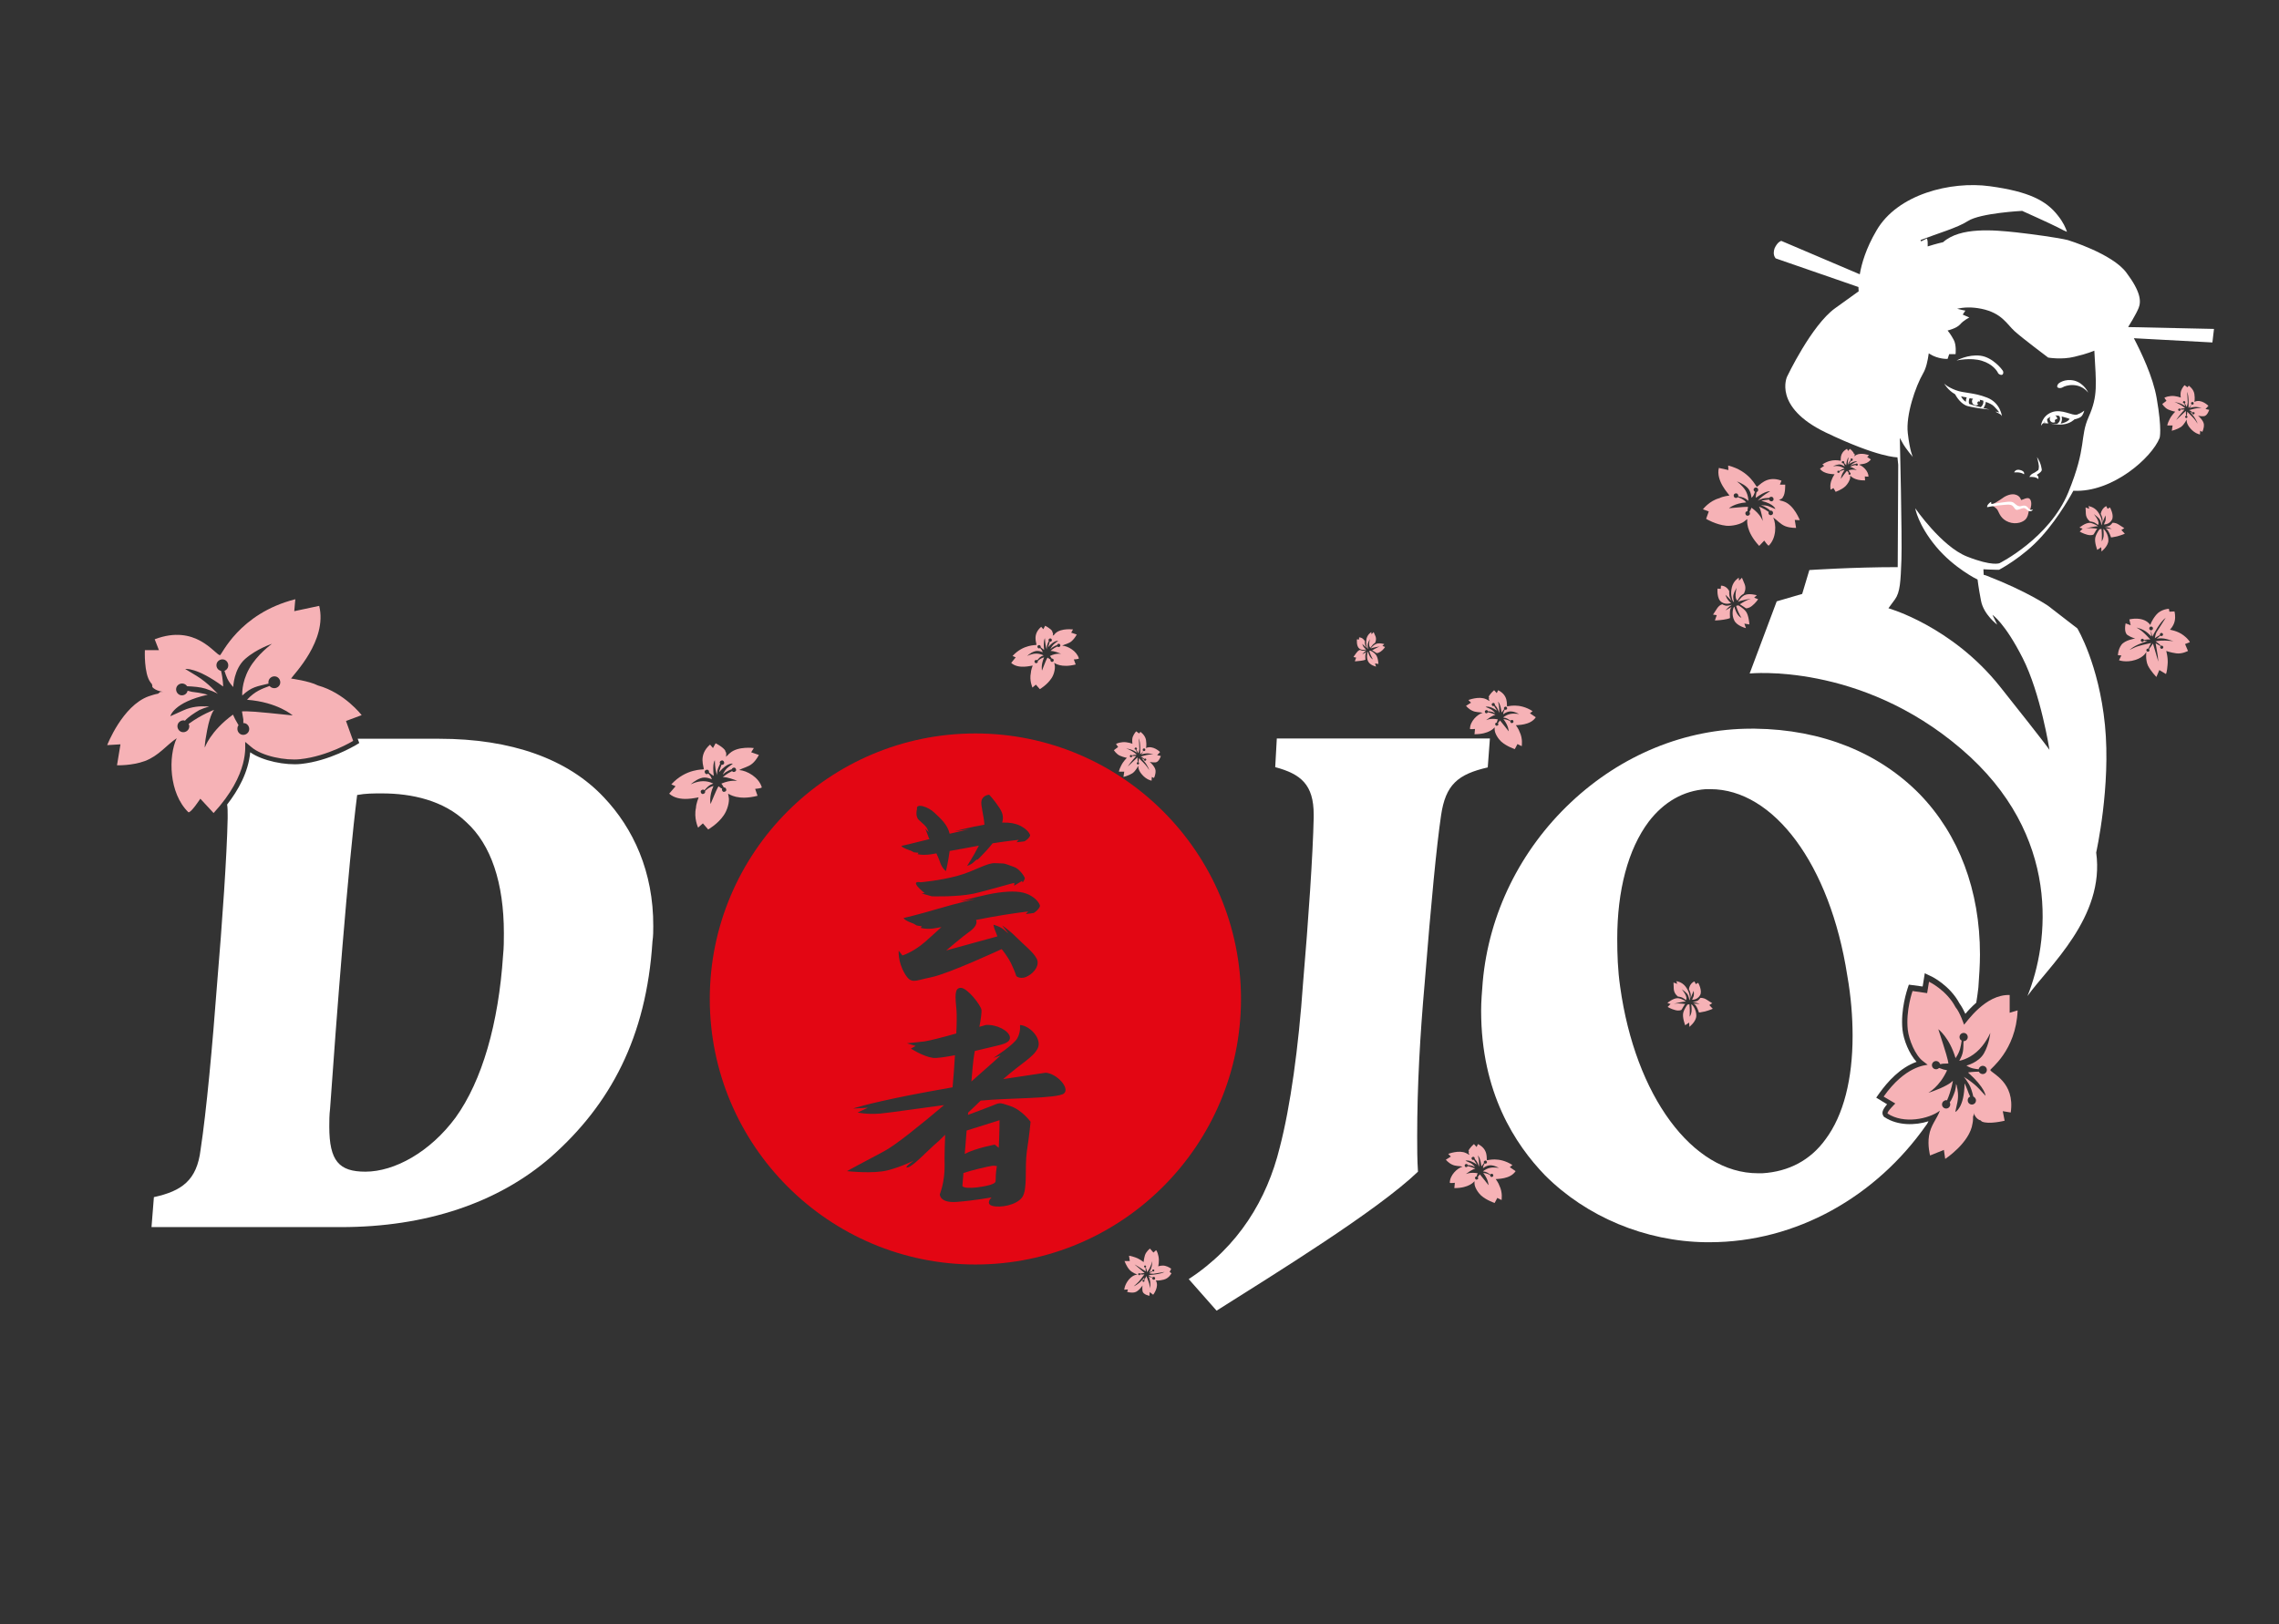 <?xml version="1.0" encoding="utf-8"?>
<!-- Generator: Adobe Illustrator 25.2.0, SVG Export Plug-In . SVG Version: 6.00 Build 0)  -->
<svg version="1.1" id="Ebene_1" xmlns="http://www.w3.org/2000/svg" xmlns:xlink="http://www.w3.org/1999/xlink" x="0px" y="0px"
	 viewBox="0 0 858.9 612.3" style="enable-background:new 0 0 858.9 612.3;" xml:space="preserve">
<rect x="0" y="0" width="858.9" height="612.3" fill="#333333" stroke="none"/>
<style type="text/css">
	.st0{fill:#FFFFFF;}
	.st1{fill-rule:evenodd;clip-rule:evenodd;fill:#FFFFFF;}
	.st2{fill-rule:evenodd;clip-rule:evenodd;fill:#F6B2B6;}
	.st3{fill:#E30613;}
</style>
<g id="Ebene_3">
</g>
<g id="Ebene_1_1_">
</g>
<g id="Ebene_2_1_">
	<g>
		<path class="st0" d="M561.5,278.5l-0.8,10.8c-11.3,2.6-15.9,6.5-17.6,18.1c-1.7,11.6-3.7,32.3-6.2,63.5
			c-1.7,19.3-2.8,38.3-2.8,57.5c0,4.5,0,8.8,0.3,13.3c-15.3,14.7-53.6,38.3-75.9,52.4L448,482.2c18.7-12.2,29.5-30,34.3-49.6
			c4-15.3,7.1-37.7,8.8-62.1c2-23.5,3.7-48.2,4-62.3c0-0.3,0-0.6,0-1.1c0-11.3-4.8-15.3-14.5-17.9l0.6-10.8h80.3V278.5z"/>
	</g>
	<path class="st1" d="M834.4,124l-32.3-0.7v-0.1c0,0,2.9-4.6,3.9-7.1s0.8-6.1-4.6-13.3c-5.3-7.2-22.1-12.3-22.1-12.3l0,0
		c-3.7-0.9-13.1-2.2-19.4-2.9c-8.4-0.9-21.1-2.1-27.6,3.7c0,0-2.7,0.6-5.8,1.6c0-0.3,0-0.5,0-0.7c0.1-1.5-0.3-2.3-0.3-2.3L724,91
		l-0.2-0.5c6.4-2.5,13.9-4.6,17.9-7.2c4.7-3,20.4-3.8,20.4-3.8s10.7,4.8,13.4,6.2c1.8,1,2.8,1.4,3.5,1.7c-0.5-1.5-1.4-3.6-3.4-6.1
		c-4.4-5.7-11-9.1-25.7-11.1s-34.8,3-42.7,16.7c-4,6.8-5.6,12.5-6.3,16.5l-29.6-12.6l-0.6,0.3c-0.8,0.5-1.5,1.6-1.9,2.5
		c-0.4,1.1-0.5,2.5,0.2,3.5l0.2,0.3l31.2,10.8c0,1,0.1,1.6,0.1,1.6s0,0-8.9,6.4S673.5,142,673.5,142s-5.4,11.4,14.5,21
		c20,9.6,27.1,9.4,27.1,9.4l0.3,2.8l-0.2,38.6c-17,0-33.3,1.1-33.3,1.1l-2.7,9l-9.6,2.8l-10.2,27.2c0,0,41.5-4.3,79.7,28.4
		c38.2,32.6,33.1,73.2,25,93.2c7.8-11,29.3-29.7,25.9-54.1c0,0,5.6-25,3.3-48.1c-2.3-23-10.4-36.4-10.4-36.4l-11-8.5
		c0,0-7.8-5.4-23-11.3c-0.4-0.2-0.9-0.3-1.3-0.4l-0.1-2.1c0,0,0,0,1.9,0.1s4,0.1,4,0.1s9-4.7,15.9-12.4c7-7.7,12.1-17.4,12.1-17.4
		c14.7,0.8,29.6-12.5,32.5-19.9c0,0,1-2.9-1.1-15c-1.4-8.1-5.9-17.4-8.6-22.6l29.6,1.6L834.4,124z M787.2,157.1
		c-3.5,7.8-0.6,11.1-7.7,28.5c-7.1,17.3-25.9,26.7-25.9,26.7s-2.7,1.3-12.3-2.5s-19.5-18.2-19.5-18.2s1,6.2,7.8,14.4
		s15.7,12.5,15.7,12.5s0.3,2.8,1.3,8s6.1,9,6.1,9l-1.8-3.7c0,0,4.6,2.9,11.4,16.3c6.8,13.4,10.1,34.6,10.1,34.6s-0.4-0.9-18.6-23.8
		c-18.2-22.9-42.1-29.6-42.1-29.6s0.6-0.8,2.5-3.4c1.9-2.7,2.1-6.6,2.4-14.9c0.3-8.3-0.6-45.9-0.6-45.9s0,0,1.1,2s3.8,5.2,3.8,5.2
		s-1.1-2.1-1.9-9c-0.8-6.8,2.9-17.6,5.8-22.6c1.1-1.9,1.7-4.6,2.1-7.5c0.1,0.1,0.2,0.1,0.3,0.2c3.3,2.1,6.8,1.9,6.8,1.9l0.6-1.8h2.4
		c0,0,0.4-3.4-0.7-5.4c-1.1-2.1-2.3-3.5-2.3-3.5s3.4-0.8,4.7-2.3c1.4-1.6,3.5-2.6,3.5-2.6l-2.5-1.1l1-1.5c0,0-1.3-0.2-3.1-0.7
		c2.6-0.6,5.6-0.7,9.1,0c7.8,1.6,9.6,5.8,12.6,8.5s12.6,9.9,12.6,9.9s5.1,0.9,9.9-0.3c4.8-1.1,7.5-2.3,7.5-2.3
		C790,144.9,790.7,149.2,787.2,157.1z"/>
	<path class="st2" d="M765,192.4c0,0,0.7-1.4,0.5-3.1c-0.3-1.8-1.4-1.6-2.1-1.4c-0.6,0.3-1.7,0.6-1.7,0.6s-0.3-1.5-2-2
		c-1.7-0.6-4,0.5-5,1.3c-1.1,0.8-4,2.5-4,2.5l0.1,0.3c0,0,1.5,0.7,2.1,1.8s1.2,3.3,4.1,4.4c2.9,1.1,5.8,0,6.7-1.4s0.9-3.1,0.9-3.1
		L765,192.4z"/>
	<path class="st1" d="M706.1,127.4c1.2-0.7,5.5-1.4,5.5-1.4s0,0-1.2,0.4s-3.5,1.9-3.5,1.9s0.3,0.1,0.9,0.6c0.6,0.4,1.7,1.2,1.7,1.2
		s1,0.2,2.6-1s2.6-2.8,2.6-2.8l-1.7-0.6l1.1-1.1c0,0-3.4-1-5.3,0C707,125.6,706.1,127.4,706.1,127.4 M698.9,120.5l-0.1,1.3l-1.3-0.1
		c0,0-0.5,4.2,1.5,5.6c2,1.5,4.1,0.4,4.1,0.4s-0.7-0.5-1.3-1.3s-1-2.2-1-2.2s0,0,0.7,0.7c0.6,0.7,2.1,2,2.1,2s-0.3-0.4-0.7-1.4
		s-0.3-2.8-0.3-2.8C701,120.3,698.9,120.5,698.9,120.5z M700.8,131l2.6-1.4c0,0-0.5,0.6-0.7,1.7c-0.1,1.1,0,3,0,3s-0.5,0.3-2.8,0.6
		c-2.2,0.3-3.7,0.3-3.7,0.3l0.8-2.3l-1.6-0.3c0,0,0.7-1.1,1.7-2.6c1.1-1.6,2.3-1.7,2.3-1.7s0.4,0.3,1.3,0.6c0.9,0.2,2.7-0.3,2.7-0.3
		C701.9,129.6,700.8,131,700.8,131z M704.5,135.2c1.2,2.4,4.9,3.3,4.9,3.3l-0.6-1.9l2.1,0.4c0,0-0.2-4.1-1.6-5.6
		c-1.4-1.6-3.2-2.5-3.2-2.5l-0.9,0.2c0,0,0.1,0.2,0.5,1.4c0.4,1.1,1.8,3.8,1.8,3.8s-1.1-0.7-1.8-1.8c-0.7-1.2-1.2-3.1-1.2-3.1
		C703.9,129.8,703.3,132.8,704.5,135.2z M705.5,121.4c0,0-1,1.6-1.3,2.9s0.2,3.2,0.2,3.2s-0.4-0.3-0.7-0.9s-0.9-2.6-0.3-5.4
		c0.6-2.8,2.9-4.1,2.9-4.1l0.2,1.3l1.2-1.2c0,0,0.2,0.5,1.1,2.7c0.9,2.2-0.4,4-0.4,4s-0.6,0.3-1.1,0.7c-0.6,0.4-1.5,2.1-1.5,2.1
		C704.3,125.8,705.5,121.4,705.5,121.4z"/>
	<path class="st1" d="M726.7,120.8c0,0,1.3-1.5,3.1-1.6c1.7-0.1,3.4,0.6,3.4,0.6s-2.1-0.1-3.8,0.5c-1.7,0.7-3,2.3-3,2.3
		s0.9-0.1,2.7,0c1.8,0,3.7,1.2,3.7,1.2s1.8-0.1,3.5-1.1s3.8-2.9,3.8-2.9l-2.6-1.3l0.9-1c0,0-0.9,0-5.2-1.1s-6.7,3.1-6.7,3.1
		L726.7,120.8z M729.9,127.5c0,0,0,0-1.9-1.9s-2.3-2.1-2.3-2.1s-1.3,2-1.4,3c-0.1,1,0.4,3.7,3,5.4s6,2.2,6,2.2l0.8-2.3l1.8,0.6
		c0,0,0.1-4-2.4-6.6c-2.6-2.7-6.2-2.7-6.2-2.7C729.9,125.6,729.9,127.5,729.9,127.5z M719.1,118.9c0,0,0,0,1.6,0.4s2.5,1.5,2.5,1.5
		s-1-0.5-2.6-0.6c-0.9,0-2.6,0.2-3.7,0.4c1-1.2,2.2-2.7,2.7-3.7c0.1-0.3,0.2-0.6,0.3-0.9c2.4,1.3,4.1,3.7,4.1,3.7
		C720.4,117.9,719.1,118.9,719.1,118.9z M719.9,124.1c0,0,0-0.2,1.5-1.4c1.5-1.2,2-1.3,2-1.3c-1.5-0.5-3.6-0.8-5.5-0.4
		c-1.6,0.3-3.1,1-3.9,2.3c0.5,0,1.1,0.1,1.4,0.2c0.9,0.2,0.9,0.2,0.9,0.2l-1.1,1l2.4-0.1c0,0-0.7,1.1-2,2.6
		c-0.6,0.7-1.1,1.3-1.6,1.9v0.7c0,0,0,0,2.9,0s4.9-1.8,6.2-3.6c1.3-1.8,1.5-3.2,1.5-3.2C721.5,122.9,719.9,124.1,719.9,124.1z
		 M723.8,115.8c0,0,0,0,0.5,1.4s0.6,3.2,0.6,3.2s0.1-0.2-0.7-1.4c-0.8-1.2-3-2.7-3-2.7s-0.7-0.3-1.1-0.9c0.2-1,0.4-2.1,0.5-2.8
		c0.2-0.3,0.4-0.6,0.6-0.8c0.4,0.1,1.1,0.3,1.7,0.4l0,0l0,0c0.4,0.1,0.8,0.1,1.2,0.1s0.8,0,1.2,0c0.7,0.6,1.5,1.5,2,2.4
		c1.1,2.3-1.3,5.4-1.3,5.4C724.9,116.4,723.8,115.8,723.8,115.8z"/>
	<path class="st1" d="M777.3,290.9c0.1-24.2-17-61.2-17-61.2l3.9,2.4c0,0-1.9-3.9-5.9-6.4s-10.2-4.4-10.2-4.4v-2.6
		c0.8,0.2,15.5,5.9,20.9,11.5c5.2,7.4,16.4,44.2,12.8,66.2C780.2,294.6,778.8,292.8,777.3,290.9 M684.5,217.3c0,0,0.4-0.3,5.3-1.1
		c2-0.4,9.5-0.8,18.8-0.9c-0.3,0.5-0.5,1-0.7,1.5c0,0.1-0.1,0.2-0.1,0.3c-1.7,0.4-3.4,0.8-4.4,1.1c-3,1-10.2,2-10.2,2l-7.1-0.4
		c0,0,17.2,5.6,42,20.9c18.1,11.2,36.2,34.7,44.7,46.6l-0.2,0.2c0,0-0.1,0,2.6,3.4c1.6,2.3,2.4,3.6,2.4,3.6c0-0.2,0-0.5-0.1-0.7
		c4.3,5.6,4.5,12.2,4.5,12.2s0.3-9.5-29.6-38.1c-29.8-28.6-72.1-38.9-72.1-38.9L684.5,217.3z"/>
	<path class="st1" d="M667.7,242.3l3.9-13.5c0,0,28.3,8.6,57.4,25.2c29.1,16.6,55.8,57.8,57.4,65.4c1.6,7.5,0,17.2-2.2,22.6
		c0.4-10.8-8.5-37.3-46.5-67.3C699.7,244.7,667.7,242.3,667.7,242.3"/>
	<path class="st1" d="M773.3,234.1l8.6,7.1c0,0,8.5,20.2,9.2,38.9c0.8,18.7-3.4,34.3-3.4,34.3l-3.2-5.8c0,0,3.8-12.3,0.1-32.9
		C781,255.1,776.7,243.1,773.3,234.1"/>
	<path class="st1" d="M787,148c0,0-1.5-3.5-5.2-4.5c-3.8-0.9-6,1.1-6,1.1s-0.4,0.4-0.5,1s1,1,2.1,0.4
		C778.4,145.3,783.5,143.8,787,148"/>
	<path class="st1" d="M754.7,139.6c0,0,0.5,0.5,0.2,1.3c-0.3,0.9-1.7,0.2-1.9-0.3s-1.8-3.3-6.1-4.6s-9.5-0.1-9.5-0.1s4.3-2.4,9-1.8
		C751.1,134.7,754.7,139.5,754.7,139.6"/>
	<path class="st1" d="M767.7,172.3c0,0,0.6,2.2,0.7,3.4c0,1.1-0.2,1.5-0.2,1.5s-1.3,1-2.1,1.3c-0.7,0.3-1.3,1.3-1.3,1.3
		s1.8-0.1,2.6,0.3c0.9,0.4,0.8,0.6,0.8,0.6s0.2-0.9-0.2-1.3c-0.4-0.4-0.4-0.4-0.4-0.4s0.9-0.5,1.4-1s0.5-0.8,0.5-0.8
		S769.4,174.8,767.7,172.3"/>
	<path class="st1" d="M762.8,178.8c0,0,0.5-1.1-1.4-1.6s-2.3,0.9-2.3,0.9S761.4,177.8,762.8,178.8"/>
	<path class="st1" d="M766.2,192c0,0-0.9,0.5-1.5-0.1c-0.5-0.6-0.9-1.3-1.9-1.3s-1.5,0.7-2.8-0.2s-1.1-1.6-4.5-1.1s-5,0.7-5,0.7
		l-0.1-0.8c0,0-0.6,0.3-1.1,0.9c-0.5,0.6-0.4,1.1-0.4,1.1s2.5-0.5,4.7-0.7s4.2-0.6,5,0.3c0.8,0.9,0.9,1.5,1.7,1.4s2.2-0.9,2.8-0.6
		c0.7,0.3,1.2,1.1,1.7,1.1C765.4,192.8,765.7,192.8,766.2,192"/>
	<path class="st1" d="M713.5,104.9c-4.2,1.7-4.2,3.5-4.2,3.5s0,0,1.5-1s3.2-1,3.2-1s-1.2,0.4-2.4,1.7c-1.2,1.3-3.2,4.8-3.2,4.8
		s-0.3,0.5-1.8,1.4s-3,1.3-3,1.3v-2.7l-1.6,0.4c0,0,1.1-5.2,4.2-7C709.2,104.5,713.5,104.9,713.5,104.9 M710.1,102.2
		c0,0,0,0,1.6,0.6s3.1,1.8,3.1,1.8s-0.1-0.2-1.7-0.4c-1.6-0.3-4.5,0.6-4.5,0.6s-1.6,0.7-2.7-0.3c-1-0.9-1.4-3.9-1.4-3.9l1.8-0.3
		l-0.8-1.3c0,0,3.4-1.3,6.1-0.5c2.7,0.8,3.5,5.1,3.5,5.1C711.4,101.7,710.1,102.2,710.1,102.2z M724.5,105.6c0,0,0,0-3,0.2
		s-3.5,0.4-3.5,0.4s0.8,2.5,1.5,3.4c0.8,0.8,3.4,2.4,6.8,1.5c3.4-0.9,6.3-3.4,6.3-3.4l-1.3-2.3l1.8-1.1c0,0-3.2-3-7.4-2.8
		s-6.8,3.3-6.8,3.3C722.9,104.2,724.5,105.6,724.5,105.6z M716.5,103.4c0,0-0.3-2.3,0.9-3.8s3-2.5,3-2.5s-1.6,1.6-2.3,3.6
		s-0.3,4.2-0.3,4.2s0.6-0.8,2-2.3c1.3-1.5,3.7-2.3,3.7-2.3s1.2-1.6,1.6-3.7c0.4-2.1,0.4-5.4,0.4-5.4l-3,1.2l-0.1-1.5
		c0,0-0.7,0.8-4.7,3.6c-4,2.8-2.3,7.9-2.3,7.9L716.5,103.4z M714.3,111.6c0,0-0.1-0.1-0.1-2.3c0.1-2.1,0.4-2.7,0.4-2.7
		s-5,2.8-5.4,7.1c-0.4,4.3,2.1,7.3,2.5,7.4c0.3,0.1,1.2-2,1.2-2l2,1.5c0,0,0,0,2.1-2.4s2.1-5.4,1.5-7.8s-1.6-3.7-1.6-3.7
		C714.5,109.4,714.3,111.6,714.3,111.6z"/>
	<path class="st2" d="M816.2,232.9c-2.1,1.5-4.5,6-5,7.1c-0.1-0.2-0.1-0.4-0.2-0.6c-0.2-0.7-0.3-1.5-0.3-1.8l0,0
		c0.4,0,0.7-0.3,0.7-0.7s-0.3-0.7-0.7-0.7s-0.7,0.3-0.7,0.7s0.3,0.7,0.7,0.7c-0.1,0.8,0,1.6,0.1,2.3c-0.3-0.2-0.7-0.7-1.4-1.3
		c-1.8-1.6-4.2-2-4.2-2s0.8,0.4,2.1,1.4c1.1,0.9,2.7,2.6,3.1,3.1c-0.7-0.1-1.7,0-2.4,0.2c-0.1-0.3-0.3-0.5-0.6-0.5s-0.6,0.3-0.6,0.6
		s0.3,0.6,0.6,0.6s0.5-0.2,0.6-0.5c0.4,0.1,0.9,0.2,1.3,0.2c-0.5,0.2-1.1,0.4-2,0.7c-3.2,1.1-4.7,2.6-4.7,2.6s0,0,1.9-0.9
		c1.5-0.7,4.8-1.4,6.2-1.7c-0.4,0.6-0.5,1-1,2.1c-0.1,0-0.1,0-0.2,0c-0.3,0-0.6,0.3-0.6,0.6s0.3,0.6,0.6,0.6s0.6-0.3,0.6-0.6
		c0-0.2-0.1-0.3-0.2-0.4c0.5-0.6,0.9-1.2,1.5-2.1l2,6.8c0,0,0-0.4-0.2-2.2c-0.2-1.3-0.6-3.6-0.8-4.7l1.9,1.1
		c-0.1,0.1-0.2,0.2-0.2,0.4c0,0.3,0.3,0.6,0.6,0.6s0.6-0.3,0.6-0.6s-0.3-0.6-0.6-0.6c-0.1,0-0.2,0-0.3,0.1c-0.6-0.8-1.2-1.1-2-1.7
		c0.3-0.1,0.9-0.2,2-0.3c1.7-0.1,4.7,0.2,4.7,0.2s0,0-2.3-0.7c-1.6-0.5-3.2-0.4-4-0.2c0.4-0.4,0.9-0.7,1.4-1.2
		c0.1,0.1,0.3,0.2,0.4,0.2c0.3,0,0.6-0.3,0.6-0.6s-0.3-0.6-0.6-0.6s-0.6,0.3-0.6,0.6c0,0.1,0,0.1,0,0.2c-0.6,0.3-1.3,0.8-1.9,1.2
		c0.1-0.4,0.2-1.3,0.6-2.2C813.7,236.8,816.2,232.9,816.2,232.9 M802.5,233.5l0.5,2.2l-1.9-0.7c0,0-0.8,3.3,0.7,4.4
		c1.5,1,2.9,1.3,2.9,1.3s-3.9,0.6-5.2,2.4c-1.3,1.8-1.3,3.9-1.3,3.9l1.3,0.1l-0.9,1.8c0,0,2.6,1,6.1-0.1s4.2-3.1,4.2-3.1
		s-0.4,3,0.6,5.2c1.1,2.2,3.2,4.3,3.2,4.3l1.1-2.6l2.5,1.5c0,0,0.4-0.7,0.6-3.4c0.3-2.6-0.5-5.3-0.5-5.3s1.6,0.6,3.8,0.9
		c2.2,0.3,4.4-0.9,4.4-0.9l-1.1-2.6l1.8-0.7c0,0-0.2-0.9-2.4-2.6s-5.1-2.1-5.1-2.1s1.4-1.4,1.8-3.3c0.4-1.9-0.1-3.6-0.1-3.6
		l-1.9,0.1l-0.2-1.1c0,0-3,0.1-4.8,2.3s-2.2,3.8-2.2,3.8C807.9,232.1,802.5,233.5,802.5,233.5z"/>
	<path class="st2" d="M824.3,147.7c0.7,1.7,0.5,5.2,0.5,6.1c0.1-0.1,0.2-0.2,0.3-0.3c0.4-0.3,0.7-0.8,0.9-1l0,0
		c-0.2-0.1-0.3-0.4-0.2-0.7c0.1-0.2,0.4-0.3,0.7-0.2c0.2,0.1,0.3,0.4,0.2,0.7c-0.1,0.2-0.4,0.3-0.7,0.2c-0.2,0.5-0.6,1-0.8,1.3
		c0.2-0.1,0.6-0.1,1.3-0.3c1.6-0.3,3.3,0.3,3.3,0.3s-0.6-0.1-1.8,0.1c-1,0.1-2.5,0.6-3,0.7c0.5,0.2,1,0.6,1.4,0.9
		c0.1-0.1,0.3-0.2,0.5-0.1c0.2,0.1,0.3,0.4,0.1,0.6c-0.1,0.2-0.4,0.3-0.6,0.1c-0.2-0.1-0.3-0.3-0.2-0.5c-0.3-0.1-0.6-0.2-0.8-0.3
		c0.2,0.3,0.5,0.6,0.9,1.1c1.5,1.8,1.9,3.3,1.9,3.3s0,0-0.8-1.2c-0.6-0.9-2.4-2.6-3.1-3.3c0,0.5,0,0.8-0.2,1.6h0.1
		c0.2,0.1,0.3,0.4,0.1,0.6c-0.1,0.2-0.4,0.3-0.6,0.1c-0.2-0.1-0.3-0.4-0.1-0.6c0.1-0.1,0.2-0.2,0.3-0.2c-0.1-0.5-0.1-1-0.1-1.8
		l-3.6,3.4c0,0,0.1-0.3,0.9-1.3c0.6-0.7,1.6-2,2.2-2.6h-1.6c0,0.1,0,0.2,0,0.3c-0.1,0.2-0.4,0.3-0.6,0.1c-0.2-0.1-0.3-0.4-0.1-0.6
		c0.1-0.2,0.4-0.3,0.6-0.1c0.1,0,0.1,0.1,0.1,0.1c0.7-0.3,1.1-0.2,1.8-0.3c-0.2-0.2-0.5-0.5-1.1-0.9c-1-0.7-2.9-1.5-2.9-1.5
		s0,0,1.6,0.4c1.1,0.3,2,0.9,2.5,1.3c-0.1-0.4-0.3-0.7-0.4-1.2c-0.1,0-0.2,0-0.3,0c-0.2-0.1-0.3-0.4-0.1-0.6
		c0.1-0.2,0.4-0.3,0.6-0.1c0.2,0.1,0.3,0.4,0.1,0.6l-0.1,0.1c0.2,0.4,0.5,1,0.7,1.4c0.1-0.3,0.3-0.8,0.4-1.6
		C824.5,151,824.3,147.7,824.3,147.7 M832.3,153l-1.1,1.2l1.4,0.3c0,0-0.7,2.3-2,2.4c-1.3,0.1-2.2-0.2-2.2-0.2s2.1,1.8,2.2,3.3
		c0.1,1.5-0.6,2.8-0.6,2.8l-0.8-0.4l-0.1,1.4c0,0-1.9-0.3-3.6-2.3c-1.7-1.9-1.4-3.4-1.4-3.4s-0.8,1.9-2.2,2.9
		c-1.4,0.9-3.4,1.4-3.4,1.4l0.3-2h-2c0,0,0-0.6,0.8-2.2c0.8-1.7,2.2-3,2.2-3s-1.2-0.2-2.6-0.8c-1.4-0.6-2.3-2.1-2.3-2.1l1.6-1.2
		l-0.8-1.1c0,0,0.5-0.5,2.4-0.7s3.8,0.6,3.8,0.6s-0.3-1.3,0.1-2.6c0.5-1.3,1.3-2.1,1.3-2.1l1.1,0.8l0.5-0.6c0,0,1.8,1.2,2.1,3.1
		c0.3,2,0,3,0,3C829.6,150.2,832.3,153,832.3,153z"/>
	<path class="st2" d="M561.2,262.9c0,0.1-0.1,0.2-0.1,0.3c-0.1,0.5,0.4,1.2,0.4,1.2s0,0-0.2-0.2c0,0-0.2-0.1-0.3-0.1
		c-0.3-0.2-0.6-0.4-0.9-0.5c-2.6-1.3-6.7,0.3-6.7,0.3l1,1l-1.9,1.2c0,0,1,1.2,2.3,1.8c1.4,0.7,2.7,0.5,4,0.8c-2,0.6-4.8,3.2-4.8,6.1
		c0.1,0.2,1.9,0,1.9,0l-0.2,2c5.6,0,7.4-2.4,7.6-2.6c0,0,0,0.1,0,0.8c0,1.5,1.4,3.6,2.5,4.6c2.2,1.9,5.1,2.8,5.1,2.8l1-1.9l1.6,0.8
		c0,0,0.5-2.8-0.8-5.4c-0.3-1-1.4-2.5-1.4-2.5c0.5-0.1,5.5,0.1,7.5-3l-2.2-1.5l1-0.8c-5.1-3.3-9.5-1.7-9.6-1.8
		c-0.3-0.5,0.7-4.1-3.4-6.1l-0.5,1.1l-1-1.1c0,0-1.9,1.6-2.1,2.7C561.2,262.7,561.2,262.8,561.2,262.9 M560.1,271.5
		c0,0,0-0.1,1.5-1.1c1.5-0.9,2-0.9,2-0.9s-1.2-0.7-2.9-1c0,0.1-0.1,0.2-0.2,0.3c-0.3,0.2-0.7,0.1-0.8-0.2c-0.2-0.3-0.1-0.7,0.2-0.8
		c0.3-0.2,0.7-0.1,0.8,0.2c0,0,0,0,0,0.1c0.5,0,1.2,0.2,1.8,0.3c0.6,0.3,1,0.5,1,0.5s-0.1-0.1-0.2-0.3l0,0l-0.1-0.1
		c-0.3-0.4-0.9-1-1.9-1.4c-1.4-0.6-1.4-0.6-1.4-0.6s1.2-0.7,4.3,1.4c0,0-0.3-0.6-0.9-1.4l-0.2-0.4c-0.3,0.2-0.6,0.1-0.8-0.2
		c-0.2-0.3-0.1-0.7,0.2-0.8c0.3-0.2,0.7-0.1,0.8,0.2c0.1,0.2,0.1,0.3,0.1,0.5c0.5,0.5,0.9,1.1,1.1,1.6c0.5,1.2,0.5,1.4,0.5,1.4
		s0.1-1.6-0.1-2.9c-0.3-1.4-0.3-1.4-0.3-1.4s0.9,0.7,1.3,4.1c0,0,0.5-0.5,1-1.3c-0.2-0.3-0.1-0.6,0.2-0.8c0.3-0.2,0.7-0.1,0.8,0.2
		c0.2,0.3,0.1,0.7-0.2,0.8c-0.2,0.1-0.4,0.1-0.6,0c-0.3,0.5-0.5,0.9-0.6,1.8c0,0,1.4-1.2,3-1.1s3,1,3,1s-1.9-0.4-3.5,0
		s-2.5,1.3-2.5,1.3c1.3,0.1,1.7,0.5,2.8,1.2c0-0.1,0.1-0.1,0.2-0.2c0.3-0.2,0.7-0.1,0.8,0.2c0.2,0.3,0.1,0.7-0.2,0.8
		c-0.3,0.2-0.7,0.1-0.8-0.2c-0.1-0.1-0.1-0.3-0.1-0.4c-0.7-0.4-1.4-0.7-2.6-0.8c2,2.5,2,4.6,2,4.6s0,0-1.5-1.9s-1.8-2.2-1.8-2.2
		s-0.2,0.3-0.5,0.7l-0.3,0.3c0,0,0,0,0.1,0.1c0.2,0.3,0.1,0.7-0.2,0.8c-0.3,0.2-0.7,0.1-0.8-0.2c-0.2-0.3-0.1-0.7,0.2-0.8
		c0.1-0.1,0.2-0.1,0.3-0.1l0.2-0.7c0.1-0.3,0.2-0.5,0.2-0.5C561.7,270.6,560.1,271.5,560.1,271.5z"/>
	<path class="st2" d="M672,187.3c-0.1,0.1-0.1,0.2-0.2,0.4c-0.5,0.6-1.5,0.7-1.5,0.7s0,0,0.3,0c0.1,0,0.2,0.1,0.4,0.3
		c0.5,0.1,0.9,0.2,1.4,0.4c3.8,1.4,5.9,7,5.9,7l-1.9-0.1l0.5,3c0,0-2.1,0.1-4-0.6c-2-0.8-3.1-2.3-4.6-3.3c1.2,2.6,1.2,7.8-1.7,10.6
		c-0.3,0.1-1.7-1.9-1.7-1.9l-1.9,2c-5.2-5.6-4.5-9.6-4.5-10.1c0,0-0.1,0-0.9,0.7c-1.5,1.3-4.9,2-7,1.8c-4-0.4-7.6-2.6-7.6-2.6l1-2.8
		l-2.2-0.8c0,0,2.4-3.2,6.2-4.2c1.3-0.7,3.8-1,3.8-1c-0.3-0.6-5.2-5.5-4-10.4l3.6,0.8l-0.1-1.7c8.1,2,10.5,8,10.8,8
		c0.8-0.1,3.5-4.5,9.3-2.3l-0.6,1.5h2C672.8,182.7,672.9,186.1,672,187.3C672.1,187.1,672.1,187.2,672,187.3 M664.3,196.4
		c0,0,0.1-0.2-0.4-2.5c-0.5-2.4-1-2.9-1-2.9s1.8,0.6,3.7,2c-0.1,0.2-0.1,0.3-0.1,0.5c0.1,0.5,0.5,0.8,1,0.7s0.8-0.5,0.7-1
		s-0.5-0.8-1-0.7h-0.1c-0.4-0.5-1.3-1.1-2.1-1.5s-1.4-0.5-1.4-0.5s0.2,0,0.5,0H664h0.1c0.7,0,1.9,0,3.1,0.6c1.9,0.8,1.9,0.8,1.9,0.8
		s-0.4-1.9-5.3-3.1c0,0,0.9-0.3,2.3-0.4l0.6-0.1c0.1,0.4,0.5,0.7,1,0.7c0.5-0.1,0.8-0.5,0.7-1s-0.5-0.8-1-0.7
		c-0.3,0-0.5,0.2-0.6,0.4c-0.9,0-1.9,0.1-2.6,0.3c-1.7,0.6-1.8,0.8-1.8,0.8s1.5-1.6,3.1-2.6s1.6-1,1.6-1s-1.6-0.3-5.4,2.5
		c0,0,0-1,0.3-2.2c0.4-0.1,0.7-0.5,0.6-1c-0.1-0.5-0.5-0.8-1-0.7s-0.8,0.5-0.7,1c0.1,0.3,0.3,0.5,0.5,0.6c-0.3,0.8-0.4,1.4-1.3,2.3
		c0,0-0.1-2.6-1.7-4c-1.6-1.5-3.8-2.2-3.8-2.2s2.1,1.5,3.3,3.5c1.1,2,1,3.8,1,3.8c-1.3-1.2-2.1-1.3-3.8-1.7c0-0.1,0-0.2,0-0.4
		c-0.1-0.5-0.5-0.8-1-0.7s-0.8,0.5-0.7,1s0.5,0.8,1,0.7c0.2,0,0.4-0.1,0.5-0.3c1,0.4,2.1,0.7,3.2,2c-4.4,0.3-6.5,2.2-6.5,2.2
		s0,0,3.3-0.3s3.9-0.2,3.9-0.2s-0.1,0.5-0.2,1.1v0.5h-0.1c-0.5,0.1-0.8,0.5-0.7,1s0.5,0.8,1,0.7s0.8-0.5,0.7-1
		c0-0.1-0.1-0.3-0.2-0.4l0.5-0.9c0.2-0.4,0.3-0.7,0.3-0.7C663.7,194,664.3,196.4,664.3,196.4z"/>
	<path class="st2" d="M790.7,198.4c-1.1-0.1-4.6,0.8-4.6,0.8s0,0,1-0.1s3.3,0.2,3.3,0.2s-0.2,0.2-0.5,0.7c-0.3,0.6-0.9,1.5-0.9,1.5
		s-0.7,0.5-2.3,0.1s-2.9-1.2-2.9-1.2l1.1-1.1l-1.2-0.4c0,0,2.2-1.9,4-1.8C789.4,197.4,790.7,198.4,790.7,198.4 M793.8,190.8l0.5,1
		l0.9-0.5c0,0,1.7,3,0.7,4.7c-1,1.8-3,1.7-3,1.7s0.3-0.6,0.6-1.4c0.2-0.8,0-2,0-2s0,0-0.3,0.7s-0.9,2.2-0.9,2.2s0.1-0.4,0.1-1.3
		c0-0.9-0.7-2.2-0.7-2.2C792.2,191.4,793.8,190.8,793.8,190.8z M795.9,199.4l-2.4-0.2c0,0,0.6,0.2,1.1,1.1c0.5,0.8,1,2.3,1,2.3
		s0.5,0,2.3-0.4c1.8-0.5,2.9-1,2.9-1l-1.3-1.4l1.1-0.7c0,0-0.9-0.6-2.2-1.4c-1.3-0.8-2.3-0.6-2.3-0.6s-0.2,0.4-0.8,0.9
		s-2.1,0.6-2.1,0.6C794.6,198.7,795.9,199.4,795.9,199.4z M794.6,203.8c-0.1,2.2-2.6,4.1-2.6,4.1l-0.1-1.6l-1.5,1
		c0,0-1.2-3.1-0.7-4.8s1.6-3,1.6-3l0.7-0.1c0,0,0,0.2,0.1,1.2s0,3.5,0,3.5s0.6-0.9,0.7-2c0.1-1.1-0.1-2.7-0.1-2.7
		C793.2,199.6,794.7,201.6,794.6,203.8z M789.1,193.8c0,0,1.3,0.9,2,1.7s0.9,2.5,0.9,2.5s0.2-0.3,0.2-0.9c0-0.6-0.2-2.3-1.6-4.2
		c-1.4-1.9-3.5-2.1-3.5-2.1l0.3,1l-1.4-0.5c0,0,0,0.5,0.1,2.4s1.6,2.9,1.6,2.9s0.5,0,1.1,0.2c0.6,0.1,1.9,1.1,1.9,1.1
		C791.6,196.6,789.1,193.8,789.1,193.8z"/>
	<path class="st2" d="M655,226.9c1-0.6,4.9-1.2,4.9-1.2s0,0-1.1,0.4s-3.1,1.7-3.1,1.7s0.2,0.1,0.8,0.5s1.5,1,1.5,1s0.9,0.2,2.3-0.9
		c1.4-1.1,2.3-2.5,2.3-2.5l-1.5-0.6l1-0.9c0,0-3-0.9-4.7,0C655.8,225.3,655,226.9,655,226.9 M648.6,220.8l-0.1,1.2l-1.2-0.1
		c0,0-0.4,3.7,1.4,5c1.8,1.3,3.7,0.4,3.7,0.4s-0.6-0.4-1.2-1.2c-0.6-0.7-0.9-1.9-0.9-1.9s0,0,0.6,0.6s1.8,1.8,1.8,1.8
		s-0.3-0.3-0.7-1.3c-0.4-0.9-0.3-2.5-0.3-2.5C650.5,220.6,648.6,220.8,648.6,220.8z M650.3,230.1l2.3-1.3c0,0-0.5,0.5-0.6,1.5
		s0,2.7,0,2.7s-0.5,0.3-2.4,0.6c-2,0.3-3.3,0.3-3.3,0.3l0.7-2l-1.4-0.2c0,0,0.6-0.9,1.5-2.3c0.9-1.4,2-1.6,2-1.6s0.4,0.3,1.2,0.5
		s2.4-0.3,2.4-0.3C651.3,228.9,650.3,230.1,650.3,230.1z M653.6,233.9c1,2.1,4.4,2.9,4.4,2.9l-0.6-1.7l1.9,0.3c0,0-0.2-3.6-1.4-5
		s-2.8-2.2-2.8-2.2l-0.8,0.2c0,0,0.1,0.2,0.4,1.2c0.3,1,1.6,3.4,1.6,3.4s-1-0.6-1.6-1.6s-1.1-2.7-1.1-2.7
		C653.1,229.1,652.5,231.7,653.6,233.9z M654.5,221.6c0,0-0.9,1.4-1.2,2.6c-0.3,1.1,0.2,2.8,0.2,2.8s-0.4-0.2-0.6-0.8
		c-0.2-0.6-0.8-2.3-0.2-4.8s2.6-3.6,2.6-3.6l0.1,1.1l1.1-1.1c0,0,0.2,0.5,1,2.4s-0.3,3.6-0.3,3.6s-0.5,0.3-1,0.7s-1.4,1.9-1.4,1.9
		C653.4,225.5,654.5,221.6,654.5,221.6z"/>
	<path class="st2" d="M698.9,171.1c0,0.1,0.1,0.1,0.1,0.2c0.1,0.4-0.3,0.8-0.3,0.8s0,0,0.1-0.1c0,0,0.1,0,0.2-0.1
		c0.2-0.1,0.4-0.3,0.6-0.4c1.9-1,4.8,0.1,4.8,0.1l-0.7,0.7l1.4,0.9c0,0-0.7,0.9-1.6,1.3c-1,0.5-2,0.4-2.9,0.7
		c1.4,0.4,3.5,2.3,3.6,4.4c-0.1,0.2-1.4,0-1.4,0l0.1,1.5c-4,0.1-5.4-1.6-5.6-1.8c0,0,0,0,0,0.6c0,1.1-1,2.6-1.8,3.4
		c-1.5,1.4-3.7,2.1-3.7,2.1L691,184l-1.1,0.6c0,0-0.4-2.1,0.5-3.9c0.2-0.7,1-1.9,1-1.9c-0.3-0.1-4,0.1-5.5-2.1l1.6-1.1l-0.7-0.5
		c3.6-2.5,6.9-1.3,6.9-1.4c0.2-0.3-0.6-2.9,2.4-4.5l0.4,0.8l0.7-0.8c0,0,1.4,1.1,1.5,1.9C698.9,171,698.9,171,698.9,171.1
		 M699.8,177.3c0,0,0-0.1-1.1-0.7c-1.1-0.6-1.5-0.6-1.5-0.6s0.9-0.5,2.1-0.7c0,0.1,0.1,0.2,0.2,0.2c0.2,0.1,0.5,0.1,0.6-0.1
		c0.1-0.2,0.1-0.5-0.1-0.6c-0.2-0.1-0.5-0.1-0.6,0.1l0,0c-0.3,0-0.9,0.1-1.3,0.3c-0.4,0.2-0.7,0.4-0.7,0.4s0-0.1,0.1-0.2l0,0h0.1
		c0.2-0.3,0.7-0.7,1.3-1c1-0.4,1-0.4,1-0.4s-0.9-0.5-3.1,1c0,0,0.2-0.4,0.6-1l0.2-0.3c0.2,0.1,0.5,0.1,0.6-0.2
		c0.1-0.2,0.1-0.5-0.1-0.6c-0.2-0.1-0.5-0.1-0.6,0.1c-0.1,0.1-0.1,0.2,0,0.4c-0.3,0.4-0.6,0.8-0.8,1.1c-0.4,0.9-0.3,1-0.3,1
		s-0.1-1.1,0.1-2.1c0.2-1,0.2-1,0.2-1s-0.7,0.5-0.9,3c0,0-0.4-0.4-0.8-0.9c0.1-0.2,0.1-0.5-0.2-0.6c-0.2-0.1-0.5-0.1-0.6,0.1
		c-0.1,0.2-0.1,0.5,0.1,0.6c0.1,0.1,0.3,0.1,0.4,0c0.2,0.4,0.4,0.7,0.5,1.3c0,0-1-0.9-2.2-0.8c-1.1,0.1-2.2,0.7-2.2,0.7
		s1.3-0.3,2.5,0s1.9,0.9,1.9,0.9c-1,0.1-1.2,0.4-2,0.9c0-0.1-0.1-0.1-0.1-0.1c-0.2-0.1-0.5-0.1-0.6,0.1c-0.1,0.2-0.1,0.5,0.1,0.6
		c0.2,0.1,0.5,0.1,0.6-0.1c0.1-0.1,0.1-0.2,0.1-0.3c0.5-0.3,1-0.6,1.9-0.6c-1.4,1.8-1.4,3.3-1.4,3.3s0,0,1-1.4s1.3-1.6,1.3-1.6
		s0.2,0.2,0.4,0.5l0.2,0.2c0,0,0,0,0,0.1c-0.1,0.2-0.1,0.5,0.1,0.6c0.2,0.1,0.5,0.1,0.6-0.1c0.1-0.2,0.1-0.5-0.1-0.6
		c-0.1,0-0.1-0.1-0.2-0.1l-0.2-0.5c-0.1-0.2-0.2-0.3-0.2-0.3C698.7,176.7,699.8,177.3,699.8,177.3z"/>
	<g>
		<path class="st2" d="M57.2,257.8c-0.2-0.2-0.4-0.4-0.5-0.6c-2.5-3.3-2.1-12.1-2.1-12.1h5.3l-1.6-4.1c15.5-5.9,22.6,5.7,24.6,6
			c0.6,0.1,7.1-15.7,28.4-21.1l-0.4,4.5l9.4-2c3.2,13-9.7,25.9-10.6,27.4c0,0,6.8,0.9,10.1,2.6c10.1,2.8,16.5,11.2,16.5,11.2
			l-5.9,2.2l2.7,7.5c0,0-9.5,5.8-20,6.9c-5.4,0.6-14.4-1.1-18.4-4.6c-2.1-1.8-2.3-1.9-2.3-1.9c-0.1,1.3,1.8,11.9-11.9,26.8l-5-5.4
			c0,0-3.6,5.5-4.5,5.1c-7.4-7.2-7.6-21.1-4.4-27.9c-3.9,2.6-6.7,6.6-12,8.6c-4.9,1.8-10.5,1.6-10.5,1.6l1.3-7.9l-5,0.3
			c0,0,5.7-14.8,15.6-18.4c1.2-0.4,2.4-0.8,3.6-1c0.4-0.4,0.8-0.7,1-0.7c0.8,0,0.8,0,0.8,0s-2.7-0.3-4-1.8
			C57.5,258.5,57.3,258.2,57.2,257.8 M87.8,269.4c0,0,0.3,0.6,0.8,1.7l1.3,2.3c-0.2,0.3-0.4,0.6-0.4,1c-0.2,1.2,0.6,2.4,1.8,2.6
			c1.2,0.2,2.4-0.6,2.6-1.8c0.2-1.2-0.6-2.4-1.8-2.6c-0.1,0-0.2,0-0.4,0v-1.4c-0.3-1.7-0.5-3-0.5-3s1.6-0.3,10.3,0.6
			c8.8,0.9,8.8,0.9,8.8,0.9s-5.6-5-17.2-5.9c3-3.3,5.8-4.2,8.5-5.2c0.3,0.4,0.8,0.7,1.4,0.8c1.2,0.2,2.4-0.6,2.6-1.8
			c0.2-1.2-0.6-2.4-1.8-2.6c-1.2-0.2-2.4,0.6-2.6,1.8c-0.1,0.3,0,0.6,0,0.9c-4.4,1.1-6.4,1.2-9.9,4.5c0,0-0.4-4.7,2.6-10.1
			s8.6-9.4,8.6-9.4s-5.8,1.9-10.1,5.7c-4.3,3.8-4.5,10.6-4.5,10.6c-2.2-2.4-2.6-4-3.3-6.1c0.7-0.3,1.3-0.9,1.4-1.7
			c0.2-1.2-0.6-2.4-1.8-2.6c-1.2-0.2-2.4,0.6-2.6,1.8s0.6,2.3,1.7,2.5c0.8,3.2,0.8,5.9,0.8,5.9c-10.1-7.4-14.3-6.6-14.3-6.6
			s0,0,4.3,2.6s8.1,6.9,8.1,6.9s-0.3-0.6-4.8-2.1c-1.9-0.6-4.5-0.8-6.9-0.9c-0.3-0.5-0.9-0.9-1.5-1c-1.2-0.2-2.4,0.6-2.6,1.8
			c-0.2,1.2,0.6,2.4,1.8,2.6c1.2,0.2,2.3-0.6,2.5-1.7l1.6,0.4c3.6,0.4,6,1.1,6,1.1c-13,2.9-14.1,8.1-14.1,8.1s0,0,4.9-2.2
			c3.3-1.5,6.5-1.6,8.3-1.5l0.4-0.1l-0.2,0.1c0.8,0,1.2,0.1,1.2,0.1s-1.5,0.3-3.7,1.3c-1.9,1.1-4.3,2.7-5.4,4c-0.1,0-0.2,0-0.2-0.1
			c-1.2-0.2-2.4,0.6-2.6,1.8c-0.2,1.2,0.6,2.4,1.8,2.6c1.2,0.2,2.4-0.6,2.6-1.8c0.1-0.5,0-0.9-0.2-1.3c4.9-3.6,9.6-5.3,9.6-5.3
			s-1.4,1.3-2.6,7.5s-0.9,6.7-0.9,6.7S79.2,275.7,87.8,269.4z"/>
		<g>
			<path class="st0" d="M227.6,300.6c-13.6-14.5-34.9-22.1-62.1-22.1h-30.7l0.6,1.6l-1.3,0.8c-0.4,0.2-10,6-20.7,7.1
				c-5.7,0.6-14.4-1.1-19.1-4.4c-0.7,7.5-4.5,14.3-8.7,19.7c0.2,1.2,0.2,2.6,0.2,4.1c0,0.6,0,0.9,0,1.1c-0.3,14.2-2,38.8-4,62.6
				c-1.7,22.7-4,47.9-6.2,62.3C74.2,445,68.5,449,58,451.3l-0.9,11.3h71.4c32,0,59.2-9.1,79.1-26.4c22.4-19.8,36-45.1,38.3-81.3
				c0.3-2,0.3-4,0.3-5.7C246.3,328.6,238.6,312.2,227.6,300.6z M189.6,360.1c-1.7,25.8-7.9,47.3-17.9,61.2c-9.6,13-23,20.4-34,20.4
				c-9.9,0-13.6-4-13.6-17c0-2,0-4.3,0.3-6.8c2.3-32.9,6.8-91.5,10.2-118.2c3.1-0.6,6.2-0.6,9.4-0.6c11.1,0,23.2,2.6,31.7,10.8
				c9.4,8.5,14.2,23,14.2,41.9C189.9,354.4,189.9,357.2,189.6,360.1z"/>
		</g>
	</g>
	<g>
		<path class="st2" d="M746.3,422.3c-0.2,0-0.5-0.1-0.7-0.3c-1.2-0.7-1.8-2.5-1.8-2.5s0,0,0.1,0.6c0,0.2-0.1,0.4-0.3,0.8
			c0,0.9,0,1.7-0.2,2.6c-1,7.3-10.3,13.4-10.3,13.4l-0.5-3.4l-5.2,2.1c0,0-1-3.8-0.4-7.4c0.6-4,3-6.4,4.1-9.5
			c-4.2,3.2-13.7,5.1-19.7,1.1c-0.4-0.6,2.9-3.8,2.9-3.8l-4.4-2.6c8.1-11.5,15.7-11.8,16.6-12c0,0-0.1-0.1-1.7-1.3
			c-3-2.2-5.4-8.2-5.8-11.9c-0.8-7.3,1.8-14.6,1.8-14.6l5.5,0.8l0.7-4.3c0,0,6.6,3.1,10,9.6c1.7,2,3.2,6.6,3.2,6.6
			c0.9-0.8,7.9-11.5,17.2-11.2v6.7l3-0.9c-0.6,15.3-10.5,22.1-10.3,22.5c0.5,1.3,9.4,4.5,7.7,16l-3-0.5l0.7,3.6c0,0-6,1.5-8.6,0.3
			C746.6,422.5,746.5,422.4,746.3,422.3 M726.8,411.9c0,0,0.3,0.1,4.4-1.6c4.1-1.8,4.8-2.9,4.8-2.9s-0.5,3.5-2.2,7.4
			c-0.3-0.1-0.6-0.1-0.9,0.1c-0.8,0.3-1.2,1.2-0.9,2s1.2,1.2,2,0.9c0.8-0.3,1.2-1.2,0.9-2c0-0.1,0-0.1-0.1-0.2
			c0.7-0.9,1.5-2.8,2-4.3c0.4-1.6,0.4-2.7,0.4-2.7s0.1,0.3,0.3,0.8v-0.1v0.3c0.3,1.2,0.7,3.4,0.2,5.9c-0.8,3.7-0.8,3.7-0.8,3.7
			s3.4-1.5,3.5-10.8c0,0,0.8,1.6,1.6,3.9l0.5,1.1c-0.8,0.3-1.1,1.2-0.8,2s1.2,1.2,2,0.9c0.8-0.3,1.2-1.2,0.9-2
			c-0.2-0.4-0.5-0.8-0.9-0.9c-0.4-1.7-0.9-3.4-1.6-4.6c-1.7-2.8-2.1-2.9-2.1-2.9s3.5,2,5.9,4.6s2.4,2.6,2.4,2.6s0-2.9-6.6-8.8
			c0,0,1.8-0.3,4.1-0.3c0.3,0.7,1.2,1.1,2,0.8c0.8-0.3,1.2-1.2,0.9-2s-1.2-1.2-2-0.9c-0.5,0.2-0.9,0.7-1,1.2
			c-1.5-0.2-2.7-0.2-4.6-1.4c0,0,4.6-1.1,6.6-4.6s2.4-7.7,2.4-7.7s-1.9,4.4-5.2,7.2c-3.2,2.8-6.5,3.3-6.5,3.3
			c1.7-2.9,1.5-4.3,1.6-7.4c0.2,0,0.4,0,0.6-0.1c0.8-0.3,1.2-1.2,0.9-2s-1.2-1.2-2-0.9c-0.8,0.3-1.2,1.2-0.9,2
			c0.1,0.4,0.4,0.6,0.7,0.8c-0.3,2-0.5,4-2.3,6.6c-2.3-7.8-6.5-10.9-6.5-10.9s0,0,1.9,5.9s1.9,7,1.9,7s-0.9,0.1-2.1,0.1l-1,0.2
			c0-0.1,0-0.2-0.1-0.2c-0.3-0.8-1.2-1.2-2-0.9c-0.8,0.3-1.2,1.2-0.9,2s1.2,1.2,2,0.9c0.2-0.1,0.4-0.2,0.6-0.4l1.7,0.6
			c0.8,0.1,1.3,0.3,1.3,0.3C730.9,409.8,726.8,411.9,726.8,411.9z"/>
	</g>
	<g>
		<path class="st0" d="M726.8,422.7c-5,1.6-11.6,1.7-16.5-1.5L710,421l-0.2-0.3c-0.7-1.1-0.4-2.3,1.4-4.4l-4.1-2.5l1.2-1.7
			c3.1-4.3,7.8-9.6,14-11.8c-2.8-3-4.9-8.3-5.3-12.1c-0.8-7.6,1.8-15.1,1.9-15.5l0.5-1.5l5.2,0.7l0.8-5l2.3,1.1
			c0.3,0.1,7.1,3.4,10.8,10.3c0.8,1.1,1.6,2.6,2.2,3.9c1-1.2,2.4-2.7,4.1-4.2c0.3-1.9,0.6-3.8,0.8-5.7c0.3-4.3,0.6-8.5,0.6-12.5
			c0-24.1-7.9-45.1-22.7-60.4c-15.3-15.6-36.8-24.4-62.1-24.7c-0.3,0-0.9,0-1.4,0c-24.9,0-49,9.9-68,27.8s-30.9,41.9-33.2,67.7
			c-0.3,3.7-0.6,7.4-0.6,10.8c0,30.9,12.8,50.4,24.1,62.1c15.6,15.6,37.7,24.9,60.6,25.2c0.6,0,1.1,0,1.4,0
			c32.8,0,62.8-17.3,81.6-44.1C726.2,423.9,726.5,423.3,726.8,422.7z M688,429.5c-5.7,7.9-13.9,12.2-23.8,12.8c-0.6,0-1.1,0-1.7,0
			c-24.7,0-46.2-29.2-51.9-70.3c-0.9-6.2-1.1-12.2-1.1-18.1c0-18.1,4-33.7,11.9-44.2c5.7-7.4,13-11.6,21.5-12.2c0.6,0,1.1,0,1.7,0
			c23.8,0,45.1,28.3,51.6,70.3c1.4,7.9,2,15.6,2,22.7C698.2,406.8,694.8,420.4,688,429.5z"/>
		<path d="M436.7,406.2c0,0,0,0.1-0.1,0.1C436.7,406.4,436.7,406.3,436.7,406.2L436.7,406.2z"/>
	</g>
	<path class="st2" d="M429.2,278.3c0.7,1.7,0.5,5.2,0.5,6.1c0.1-0.1,0.2-0.2,0.3-0.3c0.4-0.3,0.7-0.8,0.9-1l0,0
		c-0.2-0.1-0.3-0.4-0.2-0.7c0.1-0.2,0.4-0.3,0.7-0.2c0.2,0.1,0.3,0.4,0.2,0.7c-0.1,0.2-0.4,0.3-0.7,0.2c-0.2,0.5-0.6,1-0.8,1.3
		c0.2-0.1,0.6-0.1,1.3-0.3c1.6-0.3,3.3,0.3,3.3,0.3s-0.6-0.1-1.8,0.1c-1,0.1-2.5,0.6-3,0.7c0.5,0.2,1,0.6,1.4,0.9
		c0.1-0.1,0.3-0.2,0.5-0.1s0.3,0.4,0.1,0.6c-0.1,0.2-0.4,0.3-0.6,0.1c-0.2-0.1-0.3-0.3-0.2-0.5c-0.3-0.1-0.6-0.2-0.8-0.3
		c0.2,0.3,0.5,0.6,0.9,1.1c1.5,1.8,1.9,3.3,1.9,3.3s0,0-0.8-1.2c-0.6-0.9-2.4-2.6-3.1-3.3c0,0.5,0,0.8-0.2,1.6h0.1
		c0.2,0.1,0.3,0.4,0.1,0.6c-0.1,0.2-0.4,0.3-0.6,0.1c-0.2-0.1-0.3-0.4-0.1-0.6c0.1-0.1,0.2-0.2,0.3-0.2c-0.1-0.5-0.1-1-0.1-1.8
		l-3.6,3.4c0,0,0.1-0.3,0.9-1.3c0.6-0.7,1.6-2,2.2-2.6h-1.6c0,0.1,0,0.2,0,0.3c-0.1,0.2-0.4,0.3-0.6,0.1c-0.2-0.1-0.3-0.4-0.1-0.6
		c0.1-0.2,0.4-0.3,0.6-0.1c0.1,0,0.1,0.1,0.1,0.1c0.7-0.3,1.1-0.2,1.8-0.3c-0.2-0.2-0.5-0.5-1.1-0.9c-1-0.7-2.9-1.5-2.9-1.5
		s0,0,1.6,0.4c1.1,0.3,2,0.9,2.5,1.3c-0.1-0.4-0.3-0.7-0.4-1.2c-0.1,0-0.2,0-0.3,0c-0.2-0.1-0.3-0.4-0.1-0.6
		c0.1-0.2,0.4-0.3,0.6-0.1c0.2,0.1,0.3,0.4,0.1,0.6l-0.1,0.1c0.2,0.4,0.5,1,0.7,1.4c0.1-0.3,0.3-0.8,0.4-1.6
		C429.4,281.5,429.2,278.3,429.2,278.3 M437.2,283.5l-1.1,1.2l1.4,0.3c0,0-0.7,2.3-2,2.4s-2.2-0.2-2.2-0.2s2.1,1.8,2.2,3.3
		s-0.6,2.8-0.6,2.8l-0.8-0.4l-0.1,1.4c0,0-1.9-0.3-3.6-2.3c-1.7-1.9-1.4-3.4-1.4-3.4s-0.8,1.9-2.2,2.9c-1.4,0.9-3.4,1.4-3.4,1.4
		l0.3-2h-2c0,0,0-0.6,0.8-2.2c0.8-1.7,2.2-3,2.2-3s-1.2-0.2-2.6-0.8c-1.4-0.6-2.3-2.1-2.3-2.1l1.6-1.2l-0.8-1.1c0,0,0.5-0.5,2.4-0.7
		s3.8,0.6,3.8,0.6s-0.3-1.3,0.1-2.6c0.5-1.3,1.3-2.1,1.3-2.1l1.1,0.8l0.5-0.6c0,0,1.8,1.2,2.1,3.1c0.3,2,0,3,0,3
		C434.5,280.8,437.2,283.5,437.2,283.5z"/>
	<path class="st2" d="M553.6,434c0,0.1-0.1,0.2-0.1,0.3c-0.1,0.5,0.4,1.2,0.4,1.2s0,0-0.2-0.2c0,0-0.2-0.1-0.3-0.1
		c-0.3-0.2-0.6-0.4-0.9-0.5c-2.6-1.3-6.7,0.3-6.7,0.3l1,1l-1.9,1.2c0,0,1,1.2,2.3,1.8c1.4,0.7,2.7,0.5,4,0.8c-2,0.6-4.8,3.2-4.8,6.1
		c0.1,0.2,1.9,0,1.9,0l-0.2,2c5.6,0,7.4-2.4,7.6-2.6c0,0,0,0.1,0,0.8c0,1.5,1.4,3.6,2.5,4.6c2.2,1.9,5.1,2.8,5.1,2.8l1-1.9l1.6,0.8
		c0,0,0.5-2.8-0.8-5.4c-0.3-1-1.4-2.5-1.4-2.5c0.5-0.1,5.5,0.1,7.5-3L569,440l1-0.8c-5.1-3.3-9.5-1.7-9.6-1.8
		c-0.3-0.5,0.7-4.1-3.4-6.1l-0.5,1.1l-1-1.1c0,0-1.9,1.6-2.1,2.7C553.7,433.8,553.7,433.9,553.6,434 M552.5,442.6c0,0,0-0.1,1.5-1.1
		c1.5-0.9,2-0.9,2-0.9s-1.2-0.7-2.9-1c0,0.1-0.1,0.2-0.2,0.3c-0.3,0.2-0.7,0.1-0.8-0.2c-0.2-0.3-0.1-0.7,0.2-0.8
		c0.3-0.2,0.7-0.1,0.8,0.2c0,0,0,0,0,0.1c0.5,0,1.2,0.2,1.8,0.3c0.6,0.3,1,0.5,1,0.5s-0.1-0.1-0.2-0.3l0,0l-0.1-0.1
		c-0.3-0.4-0.9-1-1.9-1.4c-1.4-0.6-1.4-0.6-1.4-0.6s1.2-0.7,4.3,1.4c0,0-0.3-0.6-0.9-1.4l-0.2-0.4c-0.3,0.2-0.6,0.1-0.8-0.2
		c-0.2-0.3-0.1-0.7,0.2-0.8c0.3-0.2,0.7-0.1,0.8,0.2c0.1,0.2,0.1,0.3,0.1,0.5c0.5,0.5,0.9,1.1,1.1,1.6c0.5,1.2,0.5,1.4,0.5,1.4
		s0.1-1.6-0.1-2.9c-0.3-1.4-0.3-1.4-0.3-1.4s0.9,0.7,1.3,4.1c0,0,0.5-0.5,1-1.3c-0.2-0.3-0.1-0.6,0.2-0.8c0.3-0.2,0.7-0.1,0.8,0.2
		c0.2,0.3,0.1,0.7-0.2,0.8c-0.2,0.1-0.4,0.1-0.6,0c-0.3,0.5-0.5,0.9-0.6,1.8c0,0,1.4-1.2,3-1.1s3,1,3,1s-1.9-0.4-3.5,0
		s-2.5,1.3-2.5,1.3c1.3,0.1,1.7,0.5,2.8,1.2c0-0.1,0.1-0.1,0.2-0.2c0.3-0.2,0.7-0.1,0.8,0.2c0.2,0.3,0.1,0.7-0.2,0.8
		c-0.3,0.2-0.7,0.1-0.8-0.2c-0.1-0.1-0.1-0.3-0.1-0.4c-0.7-0.4-1.4-0.7-2.6-0.8c2,2.5,2,4.6,2,4.6s0,0-1.5-1.9s-1.8-2.2-1.8-2.2
		s-0.2,0.3-0.5,0.7l-0.3,0.3c0,0,0,0,0.1,0.1c0.2,0.3,0.1,0.7-0.2,0.8c-0.3,0.2-0.7,0.1-0.8-0.2c-0.2-0.3-0.1-0.7,0.2-0.8
		c0.1-0.1,0.2-0.1,0.3-0.1l0.2-0.7c0.1-0.3,0.2-0.5,0.2-0.5C554.1,441.8,552.5,442.6,552.5,442.6z"/>
	<path class="st2" d="M635.4,377.6c-1.1-0.1-4.6,0.8-4.6,0.8s0,0,1-0.1s3.3,0.2,3.3,0.2s-0.2,0.2-0.5,0.7c-0.3,0.6-0.9,1.5-0.9,1.5
		s-0.7,0.5-2.3,0.1s-2.9-1.2-2.9-1.2l1.1-1.1l-1.2-0.4c0,0,2.2-1.9,4-1.8C634.1,376.5,635.4,377.6,635.4,377.6 M638.6,370l0.5,1
		l0.9-0.5c0,0,1.7,3,0.7,4.7c-1,1.8-3,1.7-3,1.7s0.3-0.6,0.6-1.4c0.2-0.8,0-2,0-2s0,0-0.3,0.7s-0.9,2.2-0.9,2.2s0.1-0.4,0.1-1.3
		s-0.7-2.2-0.7-2.2C636.9,370.5,638.6,370,638.6,370z M640.6,378.5l-2.4-0.2c0,0,0.6,0.2,1.1,1.1c0.5,0.8,1,2.3,1,2.3s0.5,0,2.3-0.4
		c1.8-0.5,2.9-1,2.9-1l-1.3-1.4l1.1-0.7c0,0-0.9-0.6-2.2-1.4s-2.3-0.6-2.3-0.6s-0.2,0.4-0.8,0.9s-2.1,0.6-2.1,0.6
		C639.3,377.9,640.6,378.5,640.6,378.5z M639.3,383c-0.1,2.2-2.6,4.1-2.6,4.1l-0.1-1.6l-1.5,1c0,0-1.2-3.1-0.7-4.8
		c0.5-1.7,1.6-3,1.6-3l0.7-0.1c0,0,0,0.2,0.1,1.2s0,3.5,0,3.5s0.6-0.9,0.7-2c0.1-1.1-0.1-2.7-0.1-2.7
		C637.9,378.7,639.4,380.8,639.3,383z M633.8,372.9c0,0,1.3,0.9,2,1.7c0.7,0.8,0.9,2.5,0.9,2.5s0.2-0.3,0.2-0.9s-0.2-2.3-1.6-4.2
		c-1.4-1.9-3.5-2.1-3.5-2.1l0.3,1l-1.4-0.5c0,0,0,0.5,0.1,2.4s1.6,2.9,1.6,2.9s0.5,0,1.1,0.2c0.6,0.1,1.9,1.1,1.9,1.1
		C636.3,375.8,633.8,372.9,633.8,372.9z"/>
	<path class="st2" d="M438.9,479.5c-1.6,0.9-5.1,1.1-6,1.2c0.1,0.1,0.2,0.2,0.3,0.3c0.4,0.3,0.9,0.6,1.1,0.7l0,0
		c0.1-0.3,0.4-0.4,0.7-0.3c0.3,0.1,0.4,0.4,0.3,0.7c-0.1,0.3-0.4,0.4-0.7,0.3c-0.2-0.1-0.4-0.4-0.3-0.6c-0.5-0.2-1-0.4-1.4-0.7
		c0.1,0.2,0.2,0.6,0.4,1.3c0.5,1.6,0.1,3.3,0.1,3.3s0-0.6-0.3-1.8c-0.3-1-0.9-2.5-1.1-2.9c-0.1,0.5-0.5,1.1-0.8,1.5
		c0.2,0.1,0.2,0.3,0.1,0.5s-0.3,0.3-0.5,0.2c-0.2-0.1-0.3-0.3-0.2-0.5c0.1-0.2,0.3-0.3,0.5-0.2c0.1-0.3,0.1-0.6,0.2-0.9
		c-0.2,0.3-0.6,0.6-1,1.1c-1.6,1.7-3,2.2-3,2.2s0,0,1.1-1c0.9-0.7,2.3-2.7,2.9-3.5c-0.5,0.1-0.8,0.1-1.6,0v0.1
		c-0.1,0.2-0.3,0.3-0.5,0.2c-0.2-0.1-0.3-0.3-0.2-0.5c0.1-0.2,0.3-0.3,0.5-0.2c0.1,0,0.2,0.1,0.2,0.2c0.5-0.2,1-0.2,1.7-0.3
		l-3.8-3.2c0,0,0.3,0.1,1.4,0.8c0.8,0.5,2.1,1.4,2.8,1.8l-0.1-1.5c-0.1,0-0.2,0-0.3,0c-0.2-0.1-0.3-0.3-0.2-0.5
		c0.1-0.2,0.3-0.3,0.5-0.2c0.2,0.1,0.3,0.3,0.2,0.5c0,0.1-0.1,0.1-0.1,0.2c0.3,0.6,0.4,1.1,0.5,1.8c0.1-0.2,0.4-0.5,0.8-1.2
		c0.6-1,1.2-3,1.2-3s0,0-0.2,1.7c-0.2,1.1-0.7,2.1-1,2.6c0.4-0.2,0.7-0.4,1.2-0.6c0-0.1,0-0.2,0-0.3c0.1-0.2,0.3-0.3,0.5-0.2
		c0.2,0.1,0.3,0.3,0.2,0.5c-0.1,0.2-0.3,0.3-0.5,0.2c0,0-0.1,0-0.1-0.1c-0.4,0.3-0.9,0.6-1.3,0.8c0.3,0.1,0.9,0.2,1.6,0.2
		C435.7,480,438.9,479.5,438.9,479.5 M434.6,488.1l-1.3-1l-0.1,1.4c0,0-2.3-0.4-2.6-1.7c-0.2-1.3,0-2.2,0-2.2s-1.5,2.3-3,2.6
		c-1.5,0.3-2.8-0.2-2.8-0.2l0.3-0.9l-1.4,0.1c0,0,0.1-1.9,1.8-3.9c1.7-1.9,3.2-1.8,3.2-1.8s-2-0.6-3.1-1.9s-1.8-3.2-1.8-3.2h2
		l-0.3-2c0,0,0.6,0,2.3,0.6c1.8,0.6,3.2,1.8,3.2,1.8s0.1-1.2,0.5-2.6c0.5-1.5,1.9-2.5,1.9-2.5l1.3,1.5l1-0.9c0,0,0.5,0.4,0.9,2.3
		s-0.1,3.8-0.1,3.8s1.3-0.5,2.6-0.2c1.3,0.3,2.3,1.1,2.3,1.1l-0.6,1.2l0.7,0.5c0,0-0.9,1.9-2.9,2.4c-1.9,0.5-3,0.3-3,0.3
		C437,485.1,434.6,488.1,434.6,488.1z"/>
	<path class="st2" d="M273.4,283.3c0.1,0.1,0.2,0.2,0.2,0.4c0.3,0.7-0.1,1.7-0.1,1.7s0,0,0.2-0.3c0-0.1,0.2-0.1,0.4-0.2
		c0.3-0.4,0.6-0.7,1-1c3-2.7,9-1.9,9-1.9l-1,1.6l2.9,1c0,0-0.9,1.9-2.4,3.2c-1.6,1.4-3.5,1.6-5,2.5c2.9,0.2,7.4,2.7,8.5,6.5
		c0,0.4-2.5,0.6-2.5,0.6l0.9,2.6c-7.4,1.9-10.6-0.6-11.1-0.8c0,0,0,0.1,0.2,1.1c0.5,2-0.6,5.3-1.8,7c-2.2,3.3-5.9,5.4-5.9,5.4
		l-2-2.3l-1.8,1.6c0,0-1.7-3.6-0.8-7.5c0-1.4,1-3.9,1-3.9c-0.7,0-7.3,2-11.1-1.4l2.4-2.8l-1.6-0.7c5.6-6.1,12.1-5.5,12.2-5.7
		c0.3-0.7-2.3-5.2,2.4-9.3l1.1,1.3l1-1.8c0,0,3,1.5,3.7,2.9C273.3,283.1,273.3,283.2,273.4,283.3 M277.8,294.4c0,0-0.1-0.2-2.4-0.9
		c-2.3-0.7-3-0.5-3-0.5s1.4-1.3,3.5-2.3c0.1,0.1,0.2,0.2,0.4,0.3c0.4,0.1,0.9-0.1,1.1-0.5c0.1-0.4-0.1-0.9-0.5-1.1
		c-0.4-0.1-0.9,0.1-1.1,0.5v0.1c-0.6,0.1-1.6,0.7-2.3,1.1c-0.7,0.5-1.1,1-1.1,1s0.1-0.2,0.2-0.4h-0.1l0.1-0.1c0.3-0.6,0.9-1.7,2-2.5
		c1.6-1.2,1.6-1.2,1.6-1.2s-1.9-0.6-5.2,3.2c0,0,0.2-0.9,0.7-2.2l0.2-0.6c0.4,0.1,0.9-0.1,1-0.5s-0.1-0.9-0.5-1.1
		c-0.4-0.1-0.9,0.1-1.1,0.5c-0.1,0.2,0,0.5,0.1,0.7c-0.4,0.8-0.8,1.7-1,2.5c-0.3,1.8-0.1,2-0.1,2s-0.7-2-0.8-3.9
		c-0.1-1.9-0.1-1.9-0.1-1.9s-1,1.2-0.4,5.9c0,0-0.9-0.5-1.8-1.3c0.1-0.4-0.1-0.9-0.5-1s-0.9,0.1-1.1,0.5c-0.1,0.4,0.1,0.9,0.5,1.1
		c0.3,0.1,0.6,0,0.8-0.2c0.6,0.6,1,1,1.4,2.2c0,0-2.3-1.2-4.3-0.4c-2,0.7-3.7,2.3-3.7,2.3s2.3-1.2,4.7-1.2c2.3,0,3.8,0.9,3.8,0.9
		c-1.7,0.6-2.1,1.2-3.3,2.5c-0.1-0.1-0.2-0.1-0.3-0.2c-0.4-0.1-0.9,0.1-1.1,0.5c-0.1,0.4,0.1,0.9,0.5,1.1c0.4,0.1,0.9-0.1,1.1-0.5
		c0.1-0.2,0.1-0.4,0-0.6c0.8-0.7,1.6-1.5,3.2-1.9c-1.8,4-1.1,6.8-1.1,6.8s0,0,1.3-3.1s1.7-3.6,1.7-3.6s0.4,0.3,0.9,0.7l0.5,0.2
		c0,0,0,0.1-0.1,0.1c-0.1,0.4,0.1,0.9,0.5,1.1c0.4,0.1,0.9-0.1,1.1-0.5c0.1-0.4-0.1-0.9-0.5-1.1c-0.1,0-0.3-0.1-0.4,0l-0.5-0.9
		c-0.3-0.3-0.4-0.6-0.4-0.6C275.4,293.9,277.8,294.4,277.8,294.4z"/>
	<path class="st2" d="M396.6,238.3c0.1,0.1,0.1,0.2,0.2,0.3c0.2,0.5-0.1,1.2-0.1,1.2s0,0,0.1-0.2c0-0.1,0.1-0.1,0.3-0.1
		c0.2-0.3,0.5-0.5,0.7-0.8c2.2-2,6.6-1.4,6.6-1.4l-0.7,1.2l2.1,0.7c0,0-0.7,1.4-1.8,2.4c-1.2,1.1-2.6,1.2-3.7,1.8
		c2.1,0.1,5.5,2,6.3,4.8c0,0.3-1.9,0.4-1.9,0.4l0.7,1.9c-5.5,1.4-7.8-0.5-8.1-0.6c0,0,0,0.1,0.2,0.8c0.3,1.5-0.4,3.9-1.3,5.1
		c-1.6,2.4-4.3,4-4.3,4l-1.5-1.7l-1.3,1.1c0,0-1.2-2.7-0.6-5.5c0-1,0.7-2.8,0.7-2.8c-0.5,0-5.4,1.5-8.1-1l1.7-2.1l-1.2-0.5
		c4.1-4.5,8.9-4,9-4.2c0.2-0.5-1.7-3.8,1.8-6.8l0.8,0.9l0.7-1.3c0,0,2.2,1.1,2.7,2.1C396.6,238.2,396.6,238.2,396.6,238.3
		 M399.9,246.5c0,0-0.1-0.1-1.8-0.7c-1.7-0.5-2.2-0.4-2.2-0.4s1-1,2.6-1.7c0.1,0.1,0.2,0.2,0.3,0.2c0.3,0.1,0.7-0.1,0.8-0.4
		c0.1-0.3-0.1-0.7-0.4-0.8s-0.7,0.1-0.8,0.4c0,0,0,0,0,0.1c-0.5,0.1-1.2,0.5-1.7,0.8c-0.5,0.4-0.8,0.7-0.8,0.7s0-0.1,0.1-0.3l0,0
		l0.1-0.1c0.2-0.4,0.7-1.2,1.5-1.8c1.2-0.9,1.2-0.9,1.2-0.9s-1.4-0.4-3.8,2.4c0,0,0.2-0.7,0.5-1.6l0.1-0.5c0.3,0.1,0.7-0.1,0.8-0.4
		c0.1-0.3-0.1-0.7-0.4-0.8s-0.7,0.1-0.8,0.4c-0.1,0.2,0,0.4,0.1,0.5c-0.3,0.6-0.6,1.3-0.7,1.8c-0.2,1.3-0.1,1.5-0.1,1.5
		s-0.5-1.5-0.6-2.9s-0.1-1.4-0.1-1.4s-0.7,0.9-0.3,4.4c0,0-0.6-0.4-1.3-1c0.1-0.3-0.1-0.7-0.4-0.8s-0.7,0.1-0.8,0.4
		c-0.1,0.3,0.1,0.7,0.4,0.8c0.2,0.1,0.4,0,0.6-0.1c0.4,0.4,0.7,0.8,1,1.6c0,0-1.7-0.9-3.2-0.3c-1.5,0.5-2.7,1.7-2.7,1.7
		s1.7-0.9,3.4-0.9c1.7,0,2.8,0.7,2.8,0.7c-1.3,0.4-1.6,0.9-2.4,1.8c-0.1-0.1-0.1-0.1-0.2-0.1c-0.3-0.1-0.7,0.1-0.8,0.4
		c-0.1,0.3,0.1,0.7,0.4,0.8s0.7-0.1,0.8-0.4c0.1-0.1,0-0.3,0-0.4c0.6-0.5,1.2-1.1,2.4-1.4c-1.3,3-0.8,5-0.8,5s0,0,0.9-2.3
		s1.2-2.6,1.2-2.6s0.3,0.2,0.7,0.5l0.4,0.2v0.1c-0.1,0.3,0.1,0.7,0.4,0.8s0.7-0.1,0.8-0.4c0.1-0.3-0.1-0.7-0.4-0.8
		c-0.1,0-0.2,0-0.3,0l-0.4-0.6c-0.2-0.3-0.3-0.4-0.3-0.4C398.1,246.1,399.9,246.5,399.9,246.5z"/>
	<path class="st2" d="M516.6,244.5c0.7-0.4,3.4-0.8,3.4-0.8s0,0-0.7,0.3s-2.2,1.2-2.2,1.2s0.2,0.1,0.6,0.3c0.4,0.3,1.1,0.7,1.1,0.7
		s0.6,0.1,1.6-0.6c1-0.7,1.6-1.7,1.6-1.7l-1-0.4l0.7-0.7c0,0-2.1-0.6-3.2,0C517.2,243.4,516.6,244.5,516.6,244.5 M512.2,240.3v0.8
		l-0.8-0.1c0,0-0.3,2.6,0.9,3.5s2.5,0.3,2.5,0.3s-0.4-0.3-0.8-0.8c-0.4-0.5-0.6-1.3-0.6-1.3s0,0,0.4,0.4s1.3,1.2,1.3,1.2
		s-0.2-0.2-0.5-0.9c-0.3-0.6-0.2-1.7-0.2-1.7C513.4,240.1,512.2,240.3,512.2,240.3z M513.4,246.7l1.6-0.9c0,0-0.3,0.3-0.4,1
		c-0.1,0.7,0,1.9,0,1.9s-0.3,0.2-1.7,0.4c-1.4,0.2-2.3,0.2-2.3,0.2l0.5-1.4l-1-0.2c0,0,0.4-0.7,1.1-1.6c0.7-1,1.4-1.1,1.4-1.1
		s0.3,0.2,0.8,0.3s1.6-0.2,1.6-0.2C514,245.9,513.4,246.7,513.4,246.7z M515.6,249.3c0.7,1.5,3,2,3,2l-0.4-1.2l1.3,0.2
		c0,0-0.1-2.5-1-3.5c-0.8-1-2-1.5-2-1.5l-0.5,0.1c0,0,0.1,0.1,0.3,0.8s1.1,2.4,1.1,2.4s-0.7-0.4-1.1-1.1c-0.4-0.7-0.8-1.9-0.8-1.9
		C515.3,246,514.9,247.9,515.6,249.3z M516.3,240.9c0,0-0.6,1-0.8,1.8s0.1,2,0.1,2s-0.2-0.2-0.4-0.5c-0.2-0.4-0.5-1.6-0.2-3.4
		c0.4-1.7,1.8-2.5,1.8-2.5l0.1,0.8l0.8-0.8c0,0,0.1,0.3,0.7,1.6c0.5,1.3-0.2,2.5-0.2,2.5s-0.4,0.2-0.7,0.5s-1,1.3-1,1.3
		C515.5,243.5,516.3,240.9,516.3,240.9z"/>
	<g>
		<path class="st3" d="M363.6,435c4.2-2.2,11.3-3.5,11.3-3.5l1.5,1.2c0.3-5.3,0.3-10.4,0.3-10.4l-12.4,3.9L363.6,435z"/>
		<path class="st3" d="M373.9,439.5c-1.9,0.3-7.5,1.6-10.8,2.7l-0.4,4.9c0.9,1.6,9.8,0.1,11.5-0.8c1.8-0.9,0.5-0.7,1.5-6.7
			C375.2,439.5,374.6,439.4,373.9,439.5z"/>
		<path class="st3" d="M367.6,276.5c-55.2,0-100.1,44.9-100.1,100.1s44.9,100.1,100.1,100.1s100.1-44.9,100.1-100.1
			S422.8,276.5,367.6,276.5z M350.1,316c-0.9-2.6-1.4-3.6-1.4-3.6l1.3,1.3c0,0,0-0.1-0.5-1.2s-1.7-2-3.2-3.4s-0.7-4.1-0.7-4.1
			c-0.5-2.4,4.3-0.9,6.7,1.5c2.1,2,4.8,4.3,5.6,7.8c4.3-1,7.4-1.7,7.4-1.7l-5.6,0.8c0,0,6.3-1.7,11.3-2.5c-0.2-3.6-1.5-7.4-1.1-9
			c0.5-2.2,2.9-2.3,2.9-2.3s1.7,1.7,3.9,5c1.4,2.2,1.5,3.7,1,5.5c2.8-0.1,4.9,0.3,6.6,1.1c2.5,1.2,3.6,2.7,3.9,3.5s-1.8,2.5-2.3,2.5
			c-0.5,0.1-2.8,0.3-2.8,0.3l0.8-0.9c0,0-4.6,0.5-9.8,1.3c-1.8,2.3-3.8,4.3-4,4.5c-0.3,0.4-1.7,1.7-1.7,1.7s-0.2-0.4-1.3,0.8
			c-1.2,1.2-2.6,1.5-2.6,1.5s2.5-3.8,4.4-7.6c-3.3,0.6-7.4,1.4-11,2c-0.5,3.9-1.4,7.6-1.4,7.6s-1.5-1-2.3-3.6
			c-0.3-0.9-0.8-2-1.3-3.1c-1.6,0.3-2.7,0.5-3.3,0.5c-2.3,0.2-3.8-0.2-3.8-0.2l0.4-0.5l-1.8-0.2l-1.1-0.6c0,0-3-0.9-3.6-1.8
			c0,0,4.5-1,10.7-2.6C350.2,316.2,350.1,316.1,350.1,316z M366.9,336.9c-6.2,1.3-15.7,1-15.7,1l-3.9-1.1l1.2-0.1
			c0,0-6.3-4.9-1.5-4.1c0,0,7.1-0.6,13.8-2.4c6.6-1.8,11.1-5,14.3-4.8c4.6,0.2,2.6-0.1,7,1.4c2.1,0.7,3.9,3.5,4.1,4.1
			s-0.8,1.8-0.8,1.8l-0.2-0.6l-3,1.8l0.1-1C382.4,332.6,373.1,335.5,366.9,336.9z M338.7,358.4l1.4,1.8c0,0,4-1.2,8.5-5.1
			c2-1.7,4.2-3.8,6.2-5.6c-1.8,0.3-3.2,0.6-3.8,0.6c-2.4,0.2-4-0.3-4-0.3l0.4-0.6l-1.9-0.3l-1.2-0.7c0,0-3.1-1-3.8-2.1
			c0,0,5.6-1.3,13-3.5s14.3-3.7,14.3-3.7l-5.9,0.9c0,0,9.1-2.6,14.4-3.3c5.3-0.7,8.8-0.5,11.5,0.8c2.6,1.3,3.8,3,4.1,4
			c0.3,0.9-1.9,2.8-2.4,2.9s-2.9,0.4-2.9,0.4l0.9-1c0,0-7.4,0.9-14.4,2.2c-1.5,0.3-3.3,0.6-5.2,1v0.1c0.6,1.6-1,3.3-2.9,4.6
			c-1.9,1.3-8.4,6.8-8.4,6.8l19.3-5.3l-1.2-3.1l-0.3-1.3c0,0,2.5,0.6,4.1,2s1.6,1.4,1.6,1.4l-2.4-3.1c0,0,2.3,1.4,5.4,4.5
			s6.4,5.6,7.6,8c1.2,2.3-0.7,5.1-3.2,6.5c-2.5,1.5-4.4,0.3-4.5,0s-0.4-1.4-1.8-4.4s-3.7-5.7-3.7-5.7s-20,9.3-26.5,10.6
			c-6.4,1.3-7.6,2.8-10.1-1.5C338.3,362.4,338.7,358.4,338.7,358.4z M401,412.2c-2.3,2-21.4,1.7-31.2,2.7h-0.2
			c-1.5,1.5-3.1,3-4.7,4.5l-0.1,0.9c2.9-1.1,6.2-2.3,8.2-3.1c4-1.5,3.1-1.8,7.6-0.3c4.6,1.5,7.8,6,7.8,6s-0.4,4.6-1.4,11.1
			c-0.9,6.4,0.4,14.4-1.8,17.4c-2.2,3-8.4,4-11.2,3.2c-2.8-0.8-0.3-3.2-0.3-3.2s-6.5,1.2-13.1,1.7s-6.4-2.9-6.4-2.9
			s1.9-4.6,1.8-10.9c-0.1-3.4,0.1-8,0.2-11.5c-1.9,1.9-3.4,3.3-4.3,4c-3.4,3.1-7.9,7.9-9.8,8.3s2.3-2.6,2.3-2.6s-4.4,2.3-9.9,3.7
			c-5.4,1.4-15.3,0.3-15.3,0.3s4.7-2.6,14-7.5c4.2-2.2,13.6-9.8,22.6-17.4c-9.9,1.3-20.7,2.9-24.1,3.2c-5.1,0.4-8.5-0.4-8.5-0.4
			l3.9-1.8l-5.6,0.3c0,0,4.7-1.7,21.2-5c4.5-0.9,10.2-1.9,16.3-3c0.3-3.3,0.7-8.1,0.9-12.1c-3.7,0.7-7,1.2-8.3,1
			c-3.7-0.5-8.3-3.5-8.3-3.5l1.8-1l-3.3-1c0,0,2.2-0.2,6.6-0.7c2-0.3,7.1-1.6,12-3c0.2-3.7,0.2-6.9,0.1-8.5
			c-0.5-5.4-0.9-8.7,1.6-8.7s7.5,6.5,7.8,8.3c0.1,0.9-0.2,3.4-0.8,6.4c1.5-0.4,2.4-0.7,2.4-0.7c4-0.3,8.7,2.1,9.1,4.5
			c0.4,2.3-3.3,2.9-5.2,3.4c-0.8,0.2-4.1,1-8,1.9c-0.1,0.3,0.4-2-0.2,1c-0.4,2.2-0.9,7.8-1.1,10.5c6.4-5.6,11-9.8,11-9.8l-2.7,0.9
			c0,0,7.7-4.9,9-7.4c1.4-2.5,1-5,1-5c4,0.3,8.4,5.4,6.7,8.8c-1.7,3.4-5.8,5.3-12.9,11.5l-0.1,0.1c9.1-1.4,16-2.4,16-2.4
			C398.3,404.7,403.3,410.2,401,412.2z"/>
	</g>
	<path class="st0" d="M748.9,149.9c-5.1-2-8.6-1.6-11.8-2.8s-4.4-2.5-4.4-2.5s1.5,2.6,4.1,4c0.5,0.9,2.2,3.8,4.8,4.5
		c3.1,0.8,8.2,1.3,8.2,1.3c-0.7-0.2-1.4-0.4-2.3-0.6c0.5-0.6,0.8-1.4,0.9-2.3c1.3,0.5,2.5,1,3.2,1.8c0.9,0.9,1.5,1.6,1.9,2.2
		c-0.5-0.1-1.4-0.4-1.4-0.3c0,0.1,1.6,0.8,1.9,1.1c0.1,0.1,0.2,0.2,0.3,0.3c0.2,0.3,0.2,0.4,0.2,0.4S754,151.9,748.9,149.9z
		 M739.1,149.4c0.6,0.2,1.3,0.3,2.1,0.4c-0.2,0.5-0.3,1-0.3,1.5c0,0.1,0,0.1,0,0.2C739.8,150.8,739.3,149.9,739.1,149.4z
		 M747.5,151.4c0,0.9-0.4,1.6-1,2.1c-1.2-0.3-2.5-0.6-4-1.1c-0.1,0-0.3-0.1-0.4-0.2c-0.1-0.3-0.1-0.5-0.1-0.8c0-0.5,0.1-0.9,0.3-1.3
		c0.4,0.1,0.9,0.2,1.3,0.2c-0.3,0.3-0.4,0.6-0.4,1c0,0.9,0.7,1.5,1.5,1.5c0.3,0,0.6-0.1,0.9-0.3c-0.2-0.1-0.4-0.3-0.4-0.6
		s0.3-0.6,0.6-0.6c0.1,0,0.3,0.1,0.4,0.1c0-0.1,0-0.1,0-0.2c0-0.2,0-0.4-0.1-0.5c0.4,0.1,0.9,0.2,1.3,0.3
		C747.5,151.2,747.5,151.3,747.5,151.4z"/>
	<path class="st0" d="M782.8,156.3c-1.7,0.6-5.7-2.3-9.5-0.9c-3.8,1.4-4.1,5.1-4.1,5.1c0.3-0.5,0.6-0.8,0.9-1l1.4,0.1
		c0.1,0,0.3,0,0.5,0c-0.3-0.4-0.5-1-0.5-1.6c0.4-0.3,0.8-0.7,1.3-0.9c-0.2,0.2-0.3,0.5-0.3,0.8c0,0.8,0.6,1.4,1.4,1.4
		c0.2,0,0.5-0.1,0.7-0.2c-0.1-0.1-0.2-0.3-0.2-0.4c0-0.4,0.3-0.7,0.7-0.7c0.1,0,0.1,0,0.2,0v-0.1c0-0.6-0.3-1.1-0.8-1.3
		c0.5,0,1,0.1,1.6,0.2c0.2,0.3,0.3,0.7,0.3,1.1c0,0.8-0.5,1.5-1.1,1.9c-0.8,0-1.7,0-2.7-0.1c1.4,0.2,3.4,0.5,4.9,0.3
		c2.8-0.3,4.3-1.9,4.3-1.9s1.6-0.3,2.5-1c0.9-0.8,1.2-2.3,1.2-2.3S784.5,155.7,782.8,156.3z M770.6,158.9c0,0.1,0.1,0.3,0.2,0.4
		l-0.4-0.1C770.4,159,770.5,158.9,770.6,158.9z M776.6,159.7c0.3-0.5,0.5-1.1,0.5-1.8c0-0.3-0.1-0.6-0.1-0.9c1.6,0.4,3,0.9,3,0.9
		S779.4,159.2,776.6,159.7z"/>
</g>
</svg>
